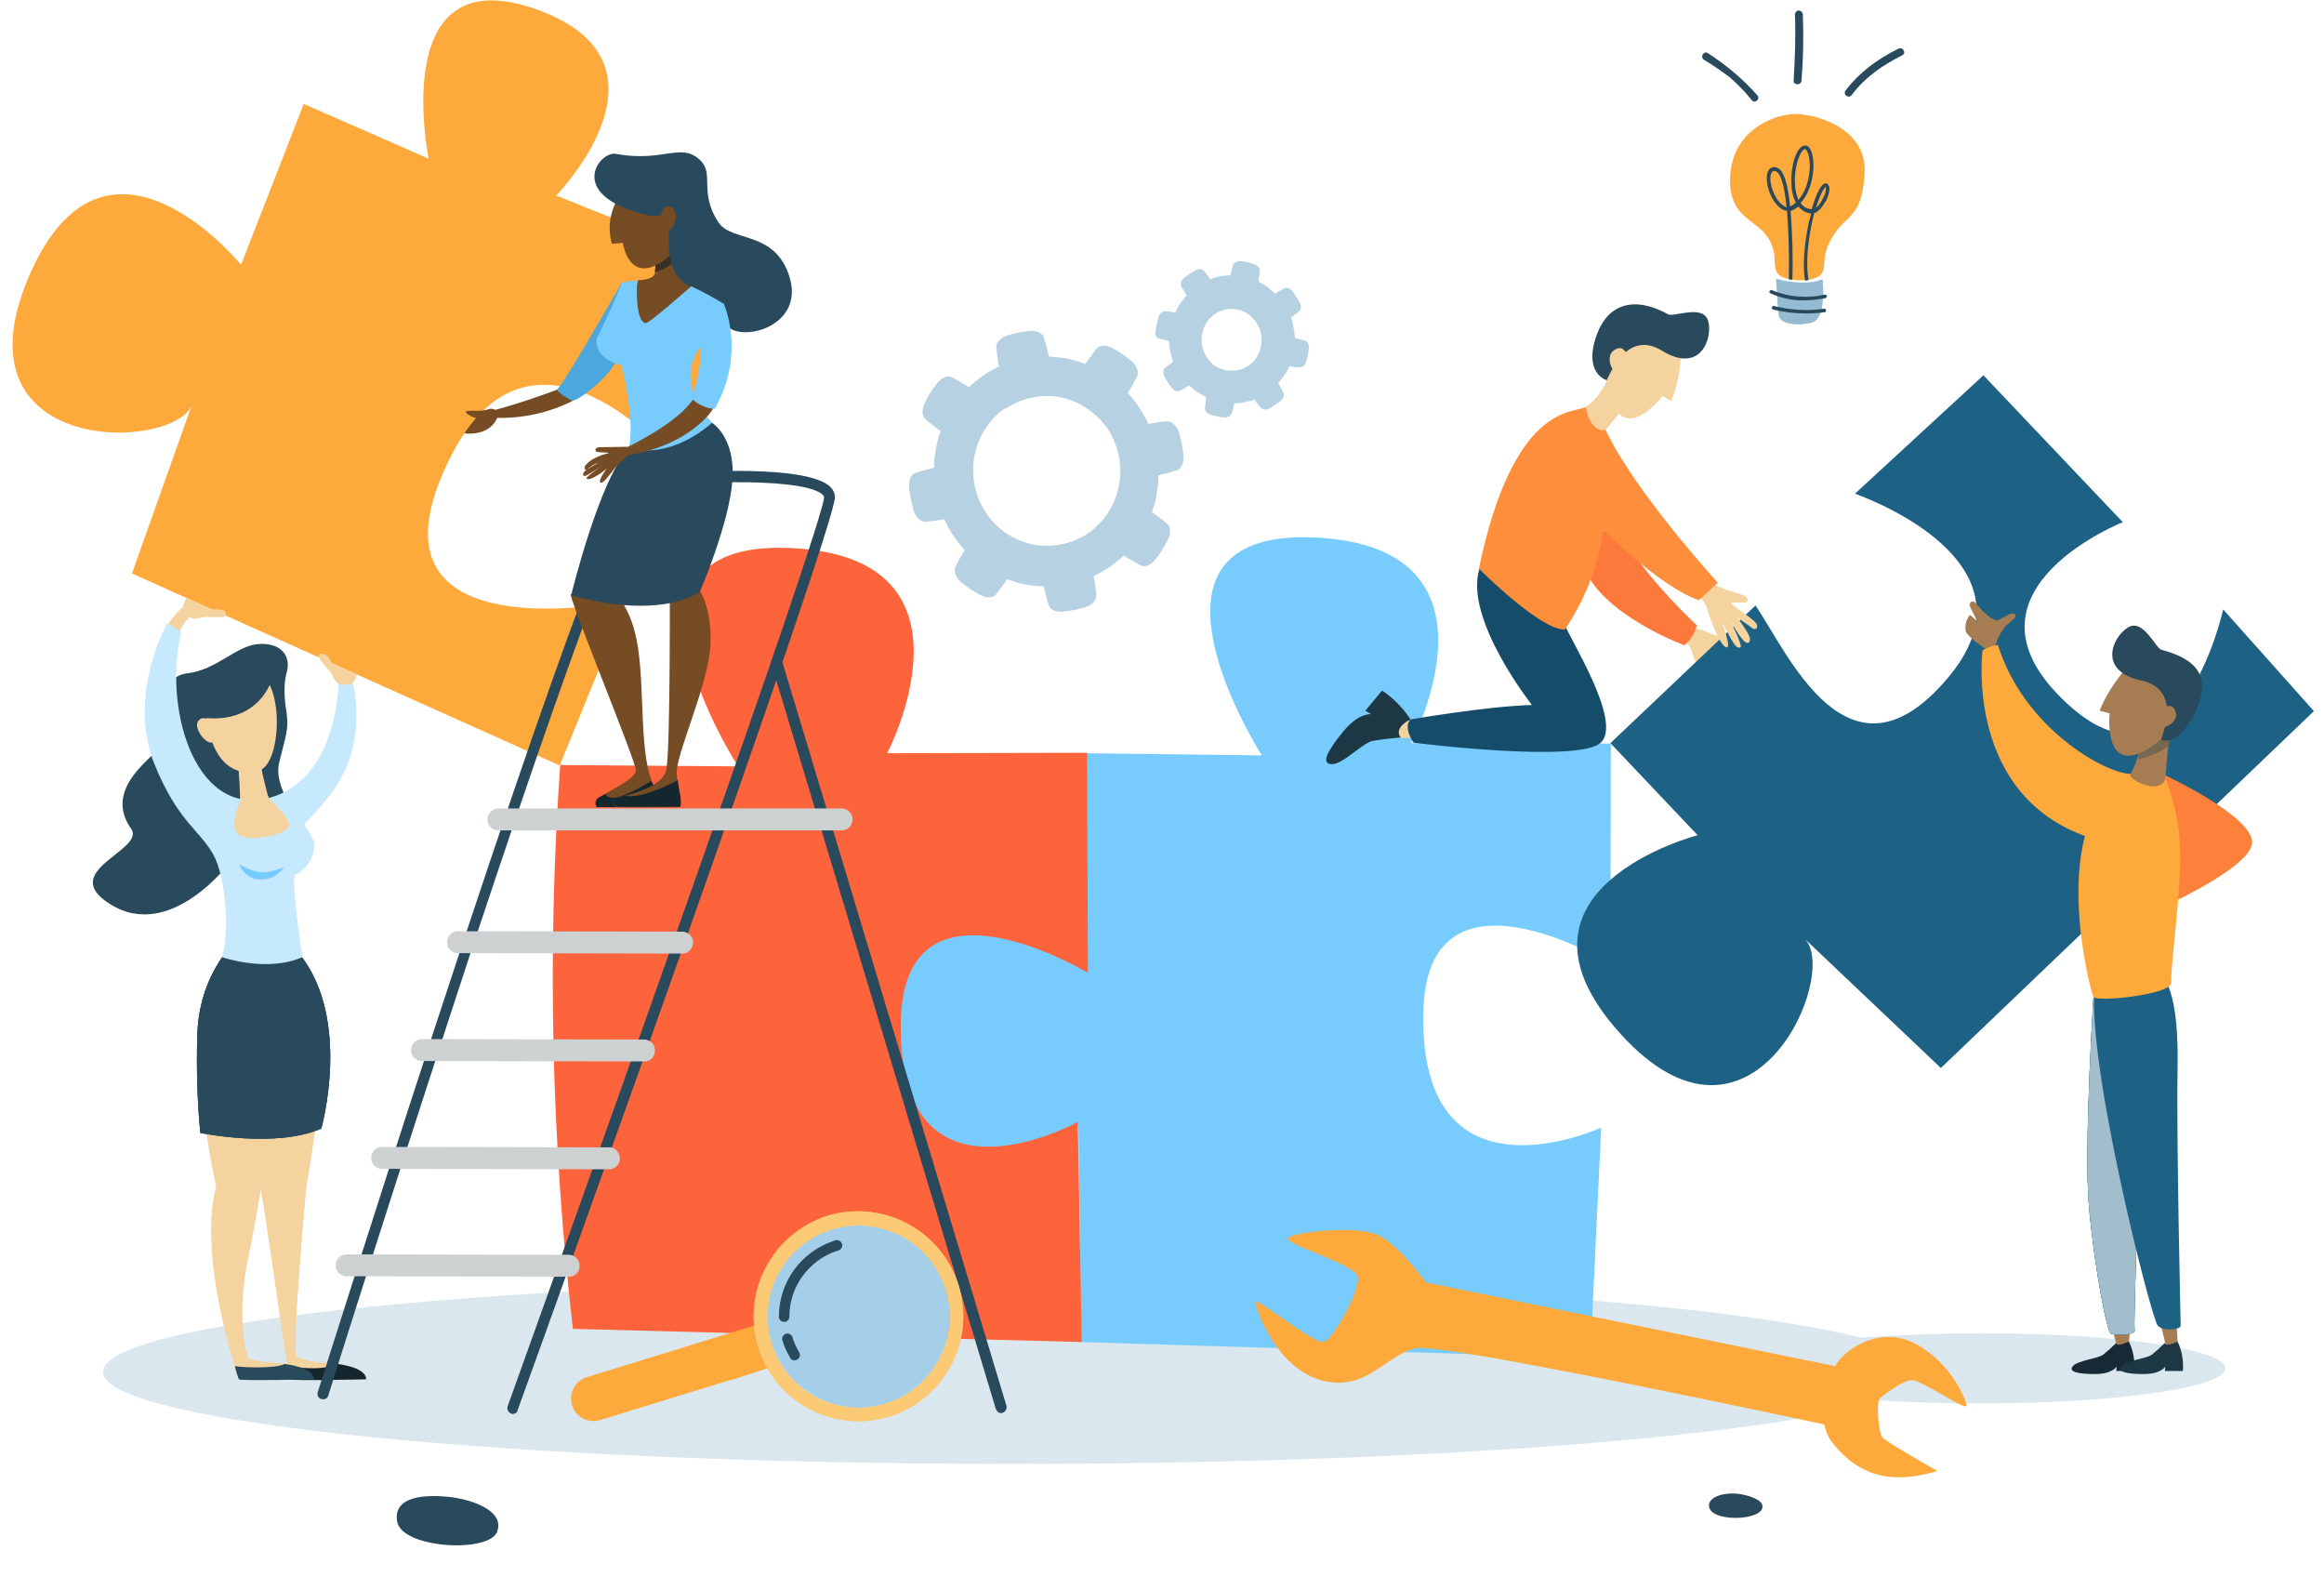 <?xml version="1.0" encoding="utf-8"?>
<!-- Generator: Adobe Illustrator 26.2.1, SVG Export Plug-In . SVG Version: 6.00 Build 0)  -->
<svg version="1.1" id="Layer_1" xmlns="http://www.w3.org/2000/svg" xmlns:xlink="http://www.w3.org/1999/xlink" x="0px" y="0px"
	 viewBox="0 0 530.2 362.6" style="enable-background:new 0 0 530.2 362.6;" xml:space="preserve">
<style type="text/css">
	.st0{fill:#DAE7EF;}
	.st1{fill:#29495C;}
	.st2{fill:#FDA93B;}
	.st3{fill:#94BBD2;}
	.st4{fill:#B6D1E1;}
	.st5{fill:#754C24;}
	.st6{fill:#77CCFD;}
	.st7{fill:#FD643B;}
	.st8{fill:#F4D39E;}
	.st9{fill:#76C2D1;}
	.st10{fill:#333745;}
	.st11{fill:#C7E9FD;}
	.st12{fill:#14262E;}
	.st13{fill:#CED1D2;}
	.st14{fill:#FC793B;}
	.st15{fill:#1D6185;}
	.st16{fill:#FD813B;}
	.st17{fill:#A67C52;}
	.st18{fill:#A2BECD;}
	.st19{fill:#776750;}
	.st20{fill:#162934;}
	.st21{fill:#1D3745;}
	.st22{fill:#144C69;}
	.st23{fill:#FD8E3B;}
	.st24{fill:#4BA7DE;}
	.st25{fill:#383025;}
	.st26{fill:#A5CFE9;}
	.st27{fill:#FCCA74;}
</style>
<path class="st0" d="M452,304.1c-10,0-19.4,0.4-27.5,1c-30.5-7.8-105.5-13.2-193.2-13.2c-114.8,0-207.8,9.4-207.8,21s93,21,207.8,21
	c92.4,0,170.7-6.1,197.7-14.5c7,0.5,14.8,0.7,23,0.7c30.8,0,55.7-3.6,55.7-8S482.8,304.1,452,304.1z"/>
<path class="st1" d="M396.4,340.7c-3-0.3-6.3,0.6-6.5,2.5c-0.4,4.1,12.3,3.8,12.2,0.4C402.1,342,398.8,341,396.4,340.7z"/>
<path class="st1" d="M102.2,341.4c5.2,0.5,13.1,3.1,11.2,8s-21.8,3.8-22.8-2.4S98.1,341,102.2,341.4z"/>
<path class="st2" d="M405.6,62.4c1.3,1.8,7.7,2.1,9.6,0.4s-0.2-3.9,3-9s6.6-4,7.2-14.3S414.2,26,409.6,26s-14.9,3.6-14.9,15.2
	c0,8.4,5.8,8.8,8.5,12.8S404.1,60.4,405.6,62.4z"/>
<path class="st3" d="M405.2,63.5c0,0.2,6.5,1.9,10.6,0.2c0,0,1.1,9-2.5,9.9s-7.2,0.2-7.5-1.6S405.2,63.5,405.2,63.5z"/>
<path class="st1" d="M416.2,41.9c-1,0.4-2.1,3.2-2.9,5.8c-1,0-2-0.6-2.5-1.4c3-3.3,3.4-9,2.5-11.6c-0.5-1.4-1.2-1.6-1.6-1.5
	c-1.9,0.2-3.2,4.8-3,8.6c0,1.5,0.3,3,1,4.4c-0.3,0.3-0.7,0.6-1.1,0.8c-0.1,0-0.2,0.1-0.2,0.1c-0.4-4-1.1-7.4-2.4-8.5
	c-0.4-0.3-0.8-0.5-1.3-0.5c-0.8,0.1-1.4,0.7-1.5,1.5c-0.6,2.2,0.9,6.3,2.9,7.8c0.4,0.4,1,0.6,1.6,0.7c0.4,5.2,0.5,10.4,0.4,15.6
	l0.4,0.1h0.4c0.2-5.2,0-10.5-0.4-15.7c0.2-0.1,0.4-0.1,0.6-0.2c0.4-0.2,0.8-0.5,1.2-0.8c0.7,0.9,1.8,1.5,2.9,1.6
	c-0.2,0.7-0.3,1.3-0.5,1.8c-0.5,2.5-1.7,8.6-0.9,13.5c0.3,0,0.6-0.1,0.8-0.1c-0.6-3.3-0.3-8.1,0.8-13.2c0.2-0.7,0.3-1.4,0.5-2.1
	c1.4-0.4,2.4-2.4,2.8-3c0.5-1.2,1-2.8,0.4-3.4C416.9,41.8,416.5,41.7,416.2,41.9z M406.6,46.7c-1.8-1.3-3.1-5-2.6-6.9
	c0.2-0.8,0.7-0.8,0.8-0.8h0.1c0.2,0,0.4,0.1,0.6,0.3c1.1,1,1.7,4.2,2.1,8C407.2,47.1,406.8,46.9,406.6,46.7L406.6,46.7z M410.3,45.6
	c-0.5-1.2-0.8-2.5-0.8-3.8c-0.2-3.8,1.2-7.6,2.3-7.8l0,0c0.2,0,0.4,0.3,0.7,1C413.3,37.3,413,42.5,410.3,45.6L410.3,45.6z
	 M415.8,45.4c-0.4,0.8-0.9,1.5-1.5,2c0.9-2.9,1.8-4.6,2.2-4.7h0.1C416.6,43.7,416.3,44.6,415.8,45.4z"/>
<path class="st1" d="M411.7,68.5c-2.7,0.1-5.3-0.5-7.8-1.6c-0.2-0.1-0.3-0.3-0.2-0.5l0,0c0.1-0.2,0.4-0.3,0.6-0.2l0,0
	c3.8,1.6,8,1.9,12,1c0.2,0,0.4,0.1,0.5,0.3l0,0c0,0.2-0.1,0.4-0.3,0.5C414.9,68.3,413.3,68.5,411.7,68.5z"/>
<path class="st1" d="M412.1,71.5c-2.6,0-5.1-0.3-7.6-0.9c-0.2-0.1-0.3-0.3-0.3-0.5c0.1-0.2,0.3-0.3,0.5-0.3l0,0
	c3.8,0.9,7.7,1.2,11.5,0.6c0.2,0,0.4,0.2,0.4,0.4c0,0.2-0.1,0.4-0.3,0.4C415,71.4,413.6,71.5,412.1,71.5z"/>
<path class="st4" d="M210.5,93.8c-0.1,0.7,0.2,1.4,0.7,1.9c1.1,0.9,2.2,1.8,3.4,2.6c-0.5,1.4-0.9,2.8-1.1,4.2
	c-0.1,0.7-0.2,1.3-0.3,2v0.1c-0.1,0.7-0.1,1.4-0.1,2.1c-1.4,0.3-2.7,0.7-4.1,1.1s-1.7,2.2-1.6,3.5c0.2,1.7,0.6,3.4,1,5.1
	c0.4,1.2,1.4,2.7,2.8,2.6s2.8-0.3,4.2-0.6c1.2,2.6,2.8,5,4.7,7.1c-0.8,1.2-1.5,2.5-2.1,3.7c-0.6,1.2,0.3,2.8,1.3,3.6
	c1.3,1.1,2.8,2.1,4.3,2.9c1.1,0.6,2.9,0.9,3.7-0.2s1.7-2.3,2.5-3.4c1.3,0.5,2.7,0.9,4.1,1.2c0.6,0.1,1.3,0.2,2,0.3h0.1
	c0.7,0.1,1.4,0.1,2.1,0.1c0.3,1.4,0.7,2.8,1.1,4.2s2.2,1.8,3.4,1.6c1.7-0.2,3.4-0.5,5-1c1.2-0.4,2.6-1.4,2.5-2.8s-0.3-2.9-0.6-4.3
	c1.3-0.6,2.5-1.3,3.7-2.1c1.1-0.8,2.2-1.7,3.2-2.6c1.2,0.8,2.4,1.5,3.7,2.2s2.7-0.3,3.5-1.3c1.1-1.4,2-2.8,2.8-4.4
	c0.6-1.1,0.9-2.9-0.2-3.8s-2.2-1.8-3.4-2.6c0.5-1.4,0.9-2.8,1.1-4.2c0.1-0.7,0.2-1.3,0.3-2v-0.1c0.1-0.7,0.1-1.4,0.1-2.1
	c1.4-0.3,2.7-0.7,4.1-1.1s1.7-2.2,1.6-3.5c-0.2-1.7-0.5-3.4-1-5.1c-0.4-1.2-1.4-2.7-2.8-2.6s-2.8,0.3-4.2,0.6
	c-1.2-2.6-2.8-5-4.7-7.1c0.8-1.2,1.5-2.5,2.1-3.7s-0.3-2.8-1.3-3.6c-1.4-1.1-2.8-2.1-4.3-2.9c-1.1-0.6-2.9-0.9-3.7,0.2
	s-1.7,2.3-2.5,3.4c-1.3-0.5-2.7-0.9-4.1-1.2c-0.6-0.1-1.3-0.2-2-0.3h-0.1c-0.7-0.1-1.4-0.1-2.1-0.2c-0.3-1.4-0.7-2.8-1.1-4.2
	s-2.2-1.8-3.4-1.6c-1.7,0.2-3.4,0.5-5,1c-1.2,0.4-2.6,1.4-2.5,2.8s0.4,2.9,0.6,4.3c-1.3,0.6-2.5,1.3-3.7,2.1
	c-1.1,0.8-2.2,1.7-3.2,2.6c-1.2-0.8-2.4-1.5-3.7-2.2s-2.7,0.3-3.5,1.3c-1.1,1.4-2,2.8-2.8,4.4C210.7,92.5,210.5,93.1,210.5,93.8
	L210.5,93.8z M229.4,93.2c3.7-2.4,8.1-3.4,12.5-2.6c4.4,0.9,8.2,3.5,10.8,7.2c2.5,3.8,3.4,8.4,2.6,12.8c-0.8,4.4-3.3,8.4-7,11
	c-3.7,2.5-8.2,3.4-12.6,2.6c-4.4-0.9-8.3-3.5-10.8-7.3s-3.4-8.4-2.6-12.8s3.3-8.4,7-11L229.4,93.2L229.4,93.2z"/>
<path class="st4" d="M263.6,76.4c0.1,0.4,0.4,0.7,0.8,0.8c0.7,0.2,1.5,0.4,2.3,0.6c0,0.8,0.1,1.6,0.3,2.4c0.1,0.4,0.2,0.7,0.3,1.1
	v0.1c0.1,0.4,0.2,0.8,0.4,1.1c-0.6,0.4-1.3,0.9-1.9,1.4s-0.4,1.5-0.1,2.1c0.5,0.8,1,1.7,1.6,2.4c0.4,0.6,1.2,1.1,2,0.7
	s1.4-0.8,2-1.2c0.6,0.6,1.2,1.1,1.9,1.5c0.6,0.4,1.3,0.8,2,1.2c-0.1,0.8-0.2,1.6-0.3,2.4c-0.1,0.8,0.7,1.4,1.4,1.6
	c0.9,0.3,1.8,0.5,2.8,0.6c0.7,0.1,1.6-0.1,1.9-0.9s0.4-1.5,0.6-2.3c0.8,0,1.6-0.1,2.4-0.3c0.4-0.1,0.7-0.2,1.1-0.2l0,0
	c0.4-0.1,0.7-0.2,1.1-0.4c0.4,0.7,0.9,1.3,1.4,1.9c0.6,0.5,1.4,0.6,2.1,0.1c0.8-0.5,1.6-1,2.4-1.6c0.5-0.4,1.1-1.3,0.7-2
	s-0.8-1.4-1.2-2.1c0.5-0.6,1-1.2,1.5-1.9c0.4-0.6,0.8-1.3,1.1-2c0.8,0.2,1.5,0.3,2.3,0.3s1.4-0.7,1.5-1.4c0.3-0.9,0.5-1.9,0.6-2.8
	c0.1-0.7-0.1-1.7-0.9-1.9s-1.5-0.4-2.3-0.6c0-0.8-0.1-1.6-0.3-2.4c-0.1-0.4-0.1-0.7-0.2-1.1v-0.1c-0.1-0.4-0.2-0.8-0.4-1.1
	c0.6-0.4,1.3-0.9,1.9-1.4s0.4-1.5,0.1-2.1c-0.5-0.8-1-1.7-1.6-2.4c-0.4-0.6-1.3-1.1-2-0.7s-1.4,0.8-2,1.2c-0.6-0.6-1.2-1.1-1.8-1.6
	c-0.6-0.4-1.3-0.8-2-1.2c0.1-0.8,0.2-1.6,0.3-2.4c0.1-0.8-0.7-1.4-1.4-1.6c-0.9-0.3-1.8-0.5-2.8-0.6c-0.7-0.1-1.6,0.1-1.9,0.9
	s-0.4,1.5-0.6,2.3c-0.8,0-1.6,0.1-2.4,0.2c-0.4,0.1-0.7,0.2-1.1,0.3l0,0c-0.4,0.1-0.7,0.2-1.1,0.4c-0.4-0.7-0.9-1.3-1.4-1.9
	c-0.5-0.6-1.5-0.5-2.1-0.1c-0.8,0.5-1.6,1-2.4,1.6c-0.5,0.4-1.1,1.3-0.7,2s0.8,1.4,1.2,2.1c-0.5,0.6-1,1.2-1.5,1.9
	c-0.4,0.6-0.8,1.3-1.1,2c-0.8-0.2-1.5-0.3-2.3-0.3s-1.4,0.7-1.5,1.4c-0.3,0.9-0.5,1.9-0.6,2.8C263.5,75.6,263.6,76,263.6,76.4
	C263.7,76.4,263.6,76.4,263.6,76.4z M275.3,73.5c2.1-3.1,6.3-4,9.4-1.9l0.1,0.1c1.5,1.1,2.6,2.7,2.9,4.5s0,3.7-1,5.3
	c-2,3.1-6.2,4-9.4,2c-0.1,0-0.1-0.1-0.2-0.1C274,81.1,273.2,76.8,275.3,73.5L275.3,73.5L275.3,73.5z"/>
<path class="st5" d="M113.5,95.1c0,0-1.1,4-6.8,3.8c-4-0.1,0.2-3,0.2-3l2.4-1.4L113.5,95.1z"/>
<path class="st2" d="M152.9,104.2l16.8-42.4l-42.8-17.2c0,0,29.2-29.9-3.8-42.2c-35-13.1-25.3,33.8-25.3,33.8L69.3,23.7L55,60.4
	c0,0-31.1-38.1-48.5,2.9s33.2,39.7,37.3,29l-13.7,38.5l97.6,43.8L143,137c0,0-63.4,13.4-40.3-32.6
	C121.4,67.1,152.9,104.2,152.9,104.2z"/>
<path class="st6" d="M367.4,219.8l0.1-50.2l-45.6-0.1c0,0,23.8-44.7-21.8-46.9s-12.2,49.7-12.2,49.7l-40.6-0.5l-0.1,44.4
	c0,0-48-27.5-49.8,22.7s48.6,29.9,48.6,17l0.7,50.2l116.1,3.6l2.5-52.5c0,0-41.2,19-40.6-25.8C325.1,194,367.4,219.8,367.4,219.8z"
	/>
<path class="st7" d="M130.7,303.1l116.1,3l-0.9-50.2c0,0-40.8,22.5-40.4-22.3c0.3-37.3,42.7-11.7,42.7-11.7l-0.2-50.2l-45.6,0.1
	c0,0,23.5-44.8-22.1-46.8s-11.9,49.8-11.9,49.8l-40.6-0.3C124.8,217.4,125.8,260.4,130.7,303.1z"/>
<path class="st1" d="M65.4,162.7c0-0.3-1.1-5.4,0-9.3s-1.4-6.9-6.5-6.5s-9.4,5.9-16.3,6.7s-6.1,12-4.6,14.4s-15.7,10.2-8.1,21
	c3.5,4.9-17,9.6-4.8,17.2c13.9,8.8,27.6-9.8,27.6-9.8l3.3-12.9l12.2,2.6c0,0-5.9-6.4-4.5-12.2C65.1,168.1,65.9,166.5,65.4,162.7z"/>
<path class="st8" d="M43.5,140.5c-1.4,1.3-2.4,2.9-2.9,4.8l-2.4-2.6c0.9-1.6,2.1-3,3.5-4.2l1.5,1L43.5,140.5z"/>
<path class="st8" d="M73.9,310.8c-2.2,0-4.3-0.5-6.3-1.3h0.1c-1.3-2.4,2.1-37.3,2.1-38.3s3.5-18.1,3.5-31.6c0-8-1.9-16-5.6-23.1
	h-2.9l-8.6,31.4c0,0,0.3,4.7,2.7,19.2c2.4,14.5,6.2,41.9,6.4,42.5c0.2,1.7,0.6,3.4,1.2,5c0.4,0.4,17.1,0,17.1,0
	S84.3,311.4,73.9,310.8z"/>
<path class="st8" d="M73.9,310.8c-2.2,0-4.3-0.5-6.3-1.3h0.1c-1.3-2.4,2.1-37.3,2.1-38.3s3.5-18.1,3.5-31.6c0-8-1.9-16-5.6-23.1
	h-2.9l-8.6,31.4c0,0,0.3,4.7,2.7,19.2c2.4,14.5,6.2,41.9,6.4,42.5c0.2,1.7,0.6,3.4,1.2,5c0.4,0.4,17.1,0,17.1,0
	S84.3,311.4,73.9,310.8z"/>
<path class="st8" d="M54.3,173.8c0,0.3,0.8,9.3,0.3,10.3l6.9-1.1c0,0-2.2-8.4-2.3-9.9S54.3,173.8,54.3,173.8z"/>
<path class="st8" d="M62,310.8c-1.8-0.1-3.6-0.4-5.3-0.9l0,0c0,0-3.3-7.9,0.1-23.9s8.6-52.9,8.6-52.9s1.1-6,1.1-6.6s-6.3-8-6.3-8
	l-7.3-2.9c-2.3,3.8-8,10-7.1,27.9s3.3,24.9,3.5,27.3c0,0-4.4,12.1,4.2,40.6l0,0c0.2,1.1,0.5,2.2,1,3.2c0.4,0.4,17.1,0,17.1,0
	S72.4,311.4,62,310.8z"/>
<path class="st8" d="M54.3,173.8c0,0.1,0.1,1,0.2,2.3c2.2,1.6,3.8,1.5,5.3,0c-0.2-1-0.4-1.9-0.6-2.9c0-0.1,0-0.1-0.1-0.2
	c-0.6-0.1-1.2-0.2-1.6-0.2C56.4,173,55.4,173.3,54.3,173.8z"/>
<path class="st9" d="M52.7,215c-0.7,2.3-7.4,8.2-7.7,21.5c-0.2,7.3,0,14.6,0.7,21.9c0,0,17.2,3.6,27.6-1c0,0,7-24.8-4.9-39.7
	L52.7,215z"/>
<path class="st10" d="M52.7,215c-0.7,2.3-7.4,8.2-7.7,21.5c-0.2,7.3,0,14.6,0.7,21.9c0,0,17.2,3.6,27.6-1c0,0,7-24.8-4.9-39.7
	L52.7,215z"/>
<path class="st1" d="M52.7,215c-0.7,2.3-7.4,8.2-7.7,21.5c-0.2,7.3,0,14.6,0.7,21.9c0,0,17.2,3.6,27.6-1c0,0,7-24.8-4.9-39.7
	L52.7,215z"/>
<path class="st11" d="M38.2,142.1c-3.5,6.4-7.9,19.9-3,32.1c5.3,13.1,10.3,15.1,13.4,20.6s3.8,18.3,2,23.5c0,0,10.3,3.6,18.4,0
	c0,0-2.8-18.2-1.6-18.8c3.6-1.7,4.7-5.8,4.2-7.6c-0.6-1.4-1.4-2.7-2.2-3.9c4.6-5,14.9-13.8,11.1-32.4c-1.1-0.5-2.1-1-3.2-1.4
	c0,0,0.4,24-16.4,27.9s-23.7-21.2-19.5-38L38.2,142.1z"/>
<path class="st12" d="M77,311.1c-2,0.9-5.2,1.3-9.6,0.7l-1.5,0.8l-0.2,0.1c0.1,0.7,0.3,1.3,0.7,1.9c0.4,0.4,17.1,0,17.1,0
	S84.1,312.1,77,311.1z"/>
<path class="st1" d="M64.9,311.1c-1.6,1-8.5,0.9-11.3,0.5c0.2,1,0.5,2,0.9,3c0.4,0.4,17.1,0,17.1,0S72.2,312.1,64.9,311.1z"/>
<path class="st8" d="M61.3,182.1c0,0,5.6,4.9,4.5,6.6s-8.2,3.4-11.1,1.8s0.2-8,0.2-8l3.4-1.3l2.9,0.4L61.3,182.1z"/>
<path class="st6" d="M64.8,197.8c0,0-0.7,0.3-1.7,0.6c-0.5,0.1-1.1,0.3-1.7,0.4c-0.3,0.1-0.6,0.1-0.9,0.1c-0.3,0-0.6,0-0.9,0
	c-0.2,0-0.3,0-0.5,0l-0.4-0.1c-0.3,0-0.6-0.1-0.9-0.2c-0.3-0.1-0.6-0.2-0.8-0.3c-0.3-0.1-0.5-0.2-0.8-0.3c-0.2-0.1-0.5-0.2-0.6-0.3
	s-0.4-0.2-0.5-0.3s-0.5-0.2-0.5-0.2c0.1,0.2,0.1,0.3,0.2,0.5c0.1,0.1,0.2,0.3,0.3,0.5s0.3,0.4,0.5,0.6c0.2,0.2,0.4,0.5,0.7,0.7
	s0.6,0.4,0.9,0.6c0.4,0.2,0.7,0.3,1.1,0.4c0.2,0,0.4,0.1,0.6,0.1s0.4,0,0.6,0c0.4,0,0.8,0,1.2-0.1s0.8-0.2,1.1-0.3
	c0.6-0.2,1.2-0.6,1.7-1C64,198.8,64.5,198.3,64.8,197.8z"/>
<path class="st8" d="M74.4,149.4c0.8,0.5,1.2,1.9,1.4,1.8l5.6,2.6c-0.1,0.7-0.4,1.3-0.8,1.8c-0.8,0.9-3.2,0.7-3.8,0
	c-1-1.1-0.7-1.5-1.3-2.2c-1.1-1.2-2.9-3.2-2.8-3.9S73.8,149.1,74.4,149.4z"/>
<path class="st8" d="M50.7,139.1c-1-0.3-2.5,0.1-2.5-0.2l-5.6-2.5c-0.4,0.5-0.7,1.2-0.8,1.8c-0.2,1.2,1.6,2.9,2.5,2.9
	c1.5,0,1.6-0.4,2.5-0.4c1.6,0,4.2,0.3,4.6-0.2S51.4,139.2,50.7,139.1z"/>
<path class="st8" d="M46.9,163c-0.1-0.8-1.6-12.7,10.6-10.4c7.6,1.4,6.9,21.5,1.7,23.1C55.9,176.7,48.8,176.9,46.9,163z"/>
<path class="st8" d="M47.9,164.5c0,0-1.5-1.6-2.7,0s2.1,5.8,3.5,4.7S47.9,164.5,47.9,164.5z"/>
<path class="st1" d="M62.8,152.5c0,0-1.8,12.3-15.6,11.3c-10.1-0.8-4.8-6.8-4.8-6.8l7.2-4.8c0.4-0.2,7.7-1.4,7.7-1.4L62.8,152.5z"/>
<path class="st1" d="M117,322.5c-0.1,0-0.3,0-0.4-0.1c-0.6-0.2-1-0.9-0.8-1.6l0,0c20-55.7,72.1-201.5,72.2-207.4
	c0-0.2-0.2-0.5-0.6-0.8c-5.5-4-34.3-2.7-41.2-0.8c-1.6,1.2-8.5,14.2-38.7,105.1C90.9,267.4,75,317.8,74.9,318.3
	c-0.2,0.7-0.9,1-1.6,0.8c-0.7-0.2-1-0.9-0.8-1.6l0,0c0.2-0.5,16.3-51.9,33.2-102.8c34.4-103.7,38.2-104.8,39.8-105.3
	c6.5-1.9,36.6-3.8,43.4,1.2c0.9,0.6,1.5,1.6,1.6,2.7c0.2,6.6-64.9,187.7-72.4,208.3C118,322.2,117.5,322.5,117,322.5z"/>
<path class="st1" d="M228.4,322.3c-0.6,0-1-0.4-1.2-0.9L176,151.5c-0.2-0.7,0.2-1.4,0.8-1.6c0.7-0.2,1.4,0.2,1.6,0.8l51.2,169.9
	c0.2,0.7-0.2,1.4-0.8,1.6C228.6,322.3,228.5,322.3,228.4,322.3z"/>
<path class="st13" d="M191.8,189.4h-78.3c-1.4-0.1-2.4-1.3-2.3-2.7c0.1-1.2,1.1-2.2,2.3-2.3h78.3c1.4-0.1,2.6,0.9,2.7,2.3
	c0.1,1.4-0.9,2.6-2.3,2.7C192.1,189.4,192,189.4,191.8,189.4L191.8,189.4z"/>
<path class="st13" d="M155.9,217.5L155.9,217.5l-51.2-0.1c-1.4,0.1-2.6-0.9-2.7-2.3s0.9-2.6,2.3-2.7c0.1,0,0.3,0,0.4,0l0,0l51.2,0.1
	c1.4,0.2,2.4,1.4,2.2,2.8C157.9,216.5,157,217.4,155.9,217.5L155.9,217.5z"/>
<path class="st13" d="M147.2,242.1L147.2,242.1L96,242c-1.4-0.2-2.4-1.4-2.2-2.8c0.1-1.1,1-2,2.2-2.2l0,0l51.2,0.1
	c1.4,0.2,2.4,1.4,2.2,2.8C149.3,241.1,148.4,242,147.2,242.1L147.2,242.1z"/>
<path class="st13" d="M138.6,266.7L138.6,266.7l-51.2-0.1c-1.4,0.1-2.6-0.9-2.7-2.3c-0.1-1.4,0.9-2.6,2.3-2.7c0.1,0,0.3,0,0.4,0l0,0
	l51.2,0.1c1.4-0.2,2.6,0.8,2.8,2.2c0.2,1.4-0.8,2.6-2.2,2.8C139.1,266.7,138.8,266.7,138.6,266.7L138.6,266.7z"/>
<path class="st13" d="M130,291.2L130,291.2l-51.2-0.1c-1.4-0.2-2.4-1.4-2.2-2.8c0.1-1.1,1-2,2.2-2.2l0,0l51.2,0.1
	c1.4,0.2,2.4,1.4,2.2,2.8C132.1,290.2,131.2,291.1,130,291.2z"/>
<path class="st8" d="M388.1,143.6c1.6,0.7,3.3,1.4,5,1.9c1.9,0.5,1.8,1.8,0.9,1.7c-1.1-0.1-2.2-0.2-3.2-0.1
	c-0.3,0.1,4.7,3.1,5.1,4.1s-0.1,1.7-0.7,1.3s-3.2-2.4-3.2-2.4s2.5,3.1,2.7,4.1c0.1,0.5-0.1,1.6-1.1,0.9s-3-4.4-3-4.4
	s2.6,5.1,2.1,5.5c-1.1,0.9-2.6-3.2-3.7-5c0,0,2.1,5.7,0.7,4.9s-3.5-6.6-3.9-8c-0.4-1.1-1.1-2-2-2.8l1-2.4L388.1,143.6z"/>
<path class="st14" d="M371.8,125c6,9.1,15.3,17.6,15.3,17.6c-0.4,1.8-1.4,3.4-2.8,4.6c0,0-19.1-7-23.1-18.2
	c-1.8-5.1,3.1-8.6,3.1-8.6l12.9,5.3L371.8,125z"/>
<path class="st15" d="M411.8,214.2l31,29.4l85.1-81.4L507.2,139c0,0-10.6,48-38,19.1c-22.8-24,15.1-39,15.1-39l-31.8-33.5l-29.3,27
	c11.6,4.3,40.7,18.9,21.2,42c-22.7,27-36.6-5.9-43.9-16.5l-33.1,31.4l19.9,21c0,0-47.5,12.3-17.6,45.3S419.7,222.4,411.8,214.2z"/>
<path class="st16" d="M494.1,176.9c0,0,19.7,9.2,19.7,15.2S491,208,491,208l-3.1-23.6L494.1,176.9z"/>
<path class="st17" d="M455,148.1c0.4-1.9,1.3-3.7,2.5-5.2c1.2-1.2,2.8-2.1,2.2-2.8s-2.3,0.6-3.7,1.3s-4.8-3.2-5.3-3.9
	s-1.8-0.2-1.2,1s1.7,3.4,1.7,3.4s-1.6-1.7-1.8-1.6c-0.9,1.1-1.2,2.5-0.9,3.8c0.6,1.4,4.8,4.1,4.8,4.1L455,148.1z"/>
<path class="st17" d="M492.6,300.7c0,0.5,1.6,5.6,1.5,7h2.8l-0.4-7H492.6z"/>
<path class="st17" d="M481.6,302c0.3,1,1.3,4.9,1.3,4.9c1,0.3,2.1,0,2.8-0.9l0.4-4H481.6z"/>
<path class="st15" d="M477.8,224.3c0,0-2.5,37.1-1.2,51.2s4.1,28.4,5,28.7s5.7,0.5,5.4-0.9s0.9-33.3,0.9-33.3l-7.3-45.7H477.8z"/>
<path class="st15" d="M477.8,224.3c0,0-2.5,37.1-1.2,51.2s4.1,28.4,5,28.7s5.7,0.5,5.4-0.9s0.9-33.3,0.9-33.3l-7.3-45.7H477.8z"/>
<path class="st18" d="M477.8,224.3c0,0-2.5,37.1-1.2,51.2s4.1,28.4,5,28.7s5.7,0.5,5.4-0.9s0.9-33.3,0.9-33.3l-7.3-45.7H477.8z"/>
<path class="st15" d="M493.9,223.4c0.2,0.6,3.2,3.8,2.9,20.2s0.7,58,0.7,58.8s-3.7,1.4-5.2,0s-17.2-63.3-14.2-78.9
	s10.4-4.3,10.4-4.3L493.9,223.4z"/>
<path class="st2" d="M493.4,176.5c0.4,0.3,4.5,9.3,4,21.1s-2.3,23.5-2,26.4s-17.1,4.6-17.8,3.4s-11.1-40.7,8.2-50.9H493.4z"/>
<path class="st17" d="M495.4,166.9c-0.6,0.5-1,5.3-1.3,10c-0.3,5.2-9.3,0.7-8-0.4c0,0,2.4-4.3,1.9-7.1S495.4,166.9,495.4,166.9z"/>
<path class="st19" d="M488.4,168.3l-0.4,0.8c0,0.1,0,0.2,0,0.3c0.2,1.3,0,2.6-0.4,3.8c2.6-0.5,5-1.5,7.1-3c0.2-1.8,0.5-3,0.8-3.3
	C495.4,166.9,489.8,166.7,488.4,168.3z"/>
<path class="st17" d="M487.5,149.5c-0.6,1.1-5.6,5.5-8.5,12.6l2.3,0.6c0,0-2,18.1,13.1,4.8s-2.7-16.7-2.7-16.7L487.5,149.5z"/>
<path class="st1" d="M493.1,148.2c-1.3-0.3-4.1-7.2-7.6-5.1s-7.1,9.9,3,12.1s4,14,4.6,13.5c0,0,3.6,2,7.6-6.1
	S501.4,150.4,493.1,148.2z"/>
<path class="st17" d="M492.4,161.6c1.8-0.5,3.4-1.4,4,1s-3.5,4.2-4.2,2.8S492.4,161.6,492.4,161.6z"/>
<path class="st2" d="M485.8,176.5c-5.7-0.3-24-10.3-30-29.4c-1.3,0.2-2.5,0.6-3.5,1.2c0,0-4.4,34,25.5,43.1l7.1-4.9L485.8,176.5z"/>
<path class="st20" d="M485.7,306c1,2.1,1.4,4.4,1.2,6.7h-4.1l0.1-1c0,0-1,1.7-4.9,1.7s-6.2-0.5-5.1-1.8s5.6-1.7,6.9-2.6
	c1-0.8,2-1.7,3-2.7C482.8,306.8,483.4,307,485.7,306z"/>
<path class="st21" d="M496.8,306c1,2.1,1.4,4.4,1.2,6.7h-4.1l0.1-1c0,0-1,1.7-4.9,1.7s-6.2-0.5-5.1-1.8s5.6-1.7,6.9-2.6
	c1-0.8,2-1.7,3-2.7C493.9,306.8,494.6,307,496.8,306z"/>
<path class="st8" d="M391.4,133.5c1.9,0.8,3.9,1.5,5.9,2.1c2.1,0.5,1.5,2,0.5,1.9s-1.9-0.1-2.9,0c-0.4,0.1,4.9,3.5,5.7,4.6
	s-0.2,1.7-0.8,1.2s-3.5-2.5-3.5-2.5s2.6,3.4,2.9,4.6c0.1,0.5,0,1.8-1.1,1s-3.4-4.9-3.4-4.9s2.9,5.7,2.4,6.1c-1.2,1-2.9-3.6-4.2-5.5
	c0,0,2.4,6.3,0.8,5.5s-3.9-7.4-4.3-9c-0.5-1.2-1.2-2.3-2.2-3.1l1.1-2.6L391.4,133.5z"/>
<polygon class="st8" points="323.6,164.6 321.8,164.1 318,164 315.9,167.5 319.6,168.3 326.3,168.5 325.1,165.4 "/>
<path class="st21" d="M321.8,164.1c-1.7-2.6-3.9-4.9-6.5-6.6l-3.8,4.6l1.3,0.8c0,0-2.8-0.4-6.4,4s-5.1,7.3-2.6,7.4s7-4.8,9.3-5.3
	c2.2-0.4,4.3-0.6,6.5-0.8C318.9,167.6,318.5,165.7,321.8,164.1z"/>
<path class="st22" d="M356.8,142.1c1.2,3.4,13.3,22.3,8.5,27.2s-42.8,0.1-42.8,0.1s-2.5-3.5-0.7-5.3c0,0,17.1-3,27.7-3.3
	c0,0-15.5-19.6-12-31C340.2,120.6,356.8,142.1,356.8,142.1z"/>
<path class="st23" d="M366.6,87c0,0-2,4.5-5,5.9s-16.4-0.5-24.2,36.8c0,0,13.9,14,19.6,13.9c4.6-6.8,7.6-14.5,8.8-22.7
	c0,0,13.1,13.1,21.8,16l4.3-4c0,0-19.2-21-25.6-34.9c1.4-1.9,2.9-3.7,4.6-5.3c2-1.8-3.6-5.6-3.6-5.6L366.6,87z"/>
<path class="st8" d="M361.8,92.8c3-1.5,4.8-5.8,4.8-5.8l0.6,0.2c0,0,5.6,3.8,3.6,5.5c-1.7,1.6-3.2,3.4-4.5,5.3
	C364.5,98.6,362.4,96.7,361.8,92.8z"/>
<path class="st8" d="M368.9,94.9c-1.7-1.7-2.8-3.8-3.1-6.2c0.3-0.5,0.6-1.1,0.9-1.7l0.6,0.2c0.6,0.4,1.1,0.8,1.6,1.3l0.2,1.1
	l1.3,3.6C369.9,93.7,369.4,94.3,368.9,94.9z"/>
<path class="st8" d="M383.8,76.4c-0.3,1.3,0.3,7.9-2.5,15.1l-2-1.2c0,0-11.1,14.7-13-5.6s13.6-10.3,13.6-10.3L383.8,76.4z"/>
<path class="st1" d="M380.6,71.7c1.2,0.7,8-2.4,9.1,1.5S388,85.4,379.2,80s-12.6,7.5-12.7,6.7c0,0-5.3-1.5-2.3-10.1
	C366.8,69.1,373,67.5,380.6,71.7z"/>
<path class="st8" d="M371.8,81.9c-0.9-1.6-1.5-3.4-3.6-2s-0.4,5.5,1.1,5S371.8,81.9,371.8,81.9z"/>
<path class="st2" d="M323.3,307.5c6.9-1.1,92.9,17.4,92.9,17.4l0,0c0.3,1.7,1.1,3.3,2.2,4.6c5,6.1,11.9,9.6,23.6,6
	c0,0-11.5-6.5-12.5-7.6s-1.5-8.3-0.6-9s5.2-4.2,7.4-4.1s11.7,6.7,12.3,5.9c0.4-0.5-3.3-10-11.8-14.3s-16.6,2-18.1,5.2l-93.4-19.1
	c0,0-5.2-7.4-10.1-10.4s-20.1-1-21.3,0.2c-1.4,1.4,15.4,6,15.9,9s-5.7,14.4-7.9,14.8s-15.4-10.3-15.5-9.2s4.5,15,15,17.9
	S316.4,308.6,323.3,307.5z"/>
<path class="st2" d="M342.7,303L342.7,303c0.3-1.4,1.7-2.3,3.1-2l51.9,10.6c1.4,0.3,2.3,1.7,2,3.1l0,0c-0.3,1.4-1.7,2.3-3.1,2
	l-51.9-10.6C343.3,305.8,342.4,304.4,342.7,303z"/>
<path class="st5" d="M127.3,88.8c-4.3,1.6-9.1,3.3-14.4,4.7v1.8c6.2,0.2,12.3-1.1,17.8-3.9L127.3,88.8z"/>
<path class="st5" d="M139.9,135.2c0,0,4.2,2.6,5.7,12.8s0.2,24.9,3.7,31.5v2l-4.7,1.5l-3.9,1h-4.5c-0.5-0.6-0.4-1.4,0.1-1.9l0.1-0.1
	c1.1-0.8,8.6-4.3,8.7-6.2s-14.8-38-14.9-40.2l5.3-2.2L139.9,135.2z"/>
<path class="st12" d="M140.7,184.1h-4.5c-0.5-0.6-0.4-1.4,0.1-1.9l0.1-0.1c0.3-0.2,0.9-0.6,1.8-1l0,0c1,2.7,8.2-1.6,10.4-3
	c0.2,0.5,0.4,1,0.6,1.4v2l-4.7,1.5L140.7,184.1z"/>
<path class="st5" d="M159,133.7c0,0,3.4,3.9,3.1,13.1s-8.2,25.7-7.7,29.9s1.2,5.8,0.7,7.4c0,0-14,0.1-14.4,0s-1.5-1.3,0-2
	s10.3-2.1,11.3-6.5s0.8-45.7,0.8-45.7L159,133.7z"/>
<path class="st12" d="M140.7,182.1c0.6-0.2,1.2-0.4,1.8-0.6l0,0c3,0.8,9.9-2.2,12.1-3.6c0.4,3.2,1,4.6,0.6,6.1c0,0-14,0.1-14.4,0
	S139.2,182.8,140.7,182.1z"/>
<path class="st5" d="M153.8,57.6c0,0,2.2,3.4,3.1,4.6s2.8,4,2.8,4s-3.6,7.1-4.1,7.2s-8,2.3-8.8,2c-1.5-0.9-2.9-1.9-4.2-3l3-8.5
	c0,0,3.4,0,3.8-1.5c0.2-1.6,0.3-3.2,0.3-4.8L153.8,57.6z"/>
<path class="st24" d="M141.9,64.4c0,0-13,22.8-14.7,24.3c-0.6,0.6,3.2,2.8,3.5,2.7c2-0.4,9.3-6.3,10.5-10.4l0.6-12.5L141.9,64.4
	L141.9,64.4z"/>
<path class="st25" d="M149.4,62c0.2-1.5,0.2-2.9,0.2-4.4h4.2c0,0,0.3,0.5,0.8,1.2C153.3,60.4,151.5,61.6,149.4,62z"/>
<path class="st5" d="M144.1,41.1c0,0-6.9,6.1-4.5,14.5l2.5-0.2c0,0,1.6,12,12.3,1.5c10.8-10.5,1.3-12.8,1.3-12.8c-1-1-2.1-2-3.2-2.8
	C151.9,40.9,144.1,41.1,144.1,41.1z"/>
<path class="st1" d="M140.5,35.1c-3.3-0.6-9.6,7,1,11.9s12,0.2,12,0.2s-4,15.1,4.3,18.2c3.6,1.4,5.3,7.5,8.9,9.6
	c4.4,2.6,16.7-1.3,13.4-11.9s-13.2-7.8-16.2-12.4c-4.5-6.8-0.9-11-4.1-14.1C155.4,32.3,151.5,37.1,140.5,35.1z"/>
<path class="st5" d="M150.7,49.8c0,0,0.3-3.7,2.4-2.6s0.9,5.9-1.6,5.6S150.7,49.8,150.7,49.8z"/>
<path class="st5" d="M113.6,94.2c-0.4-0.9-1.5-1.2-2.3-0.8h-0.1c-1.8,0.7-5.6-0.2-4.8,0.8s4.1,1.9,6,1.6
	C113.1,95.7,113.7,95.1,113.6,94.2C113.6,94.3,113.6,94.2,113.6,94.2z"/>
<path class="st1" d="M162.4,96.4c0,0,5.4,3.2,4.7,13.1s-7.4,25.4-7.4,25.4s-8,6.7-29.4,0.9c0,0,6.5-26.8,13.2-33.5s11.6-5,11.6-5
	L162.4,96.4z"/>
<path class="st6" d="M165.1,69.3c-2.4-1.5-4.8-2.8-7.4-4c0,0-9.6,8.5-10.4,8.4c-2.5-0.3-2.1-9.9-1.8-9.9c0.9,0-3.6,0.6-3.6,0.6
	c-1.7,4.4-3.7,8.7-5.8,12.9c0,0-0.7,4.6,5.7,6c0,0,3.1,11.9,1.7,18.9c0,0,8.5,3.2,19-5.8c0,0-10.6-9.8-0.8-19.6L165.1,69.3z"/>
<path class="st6" d="M144.9,82.4h0.1h0.3h0.5h0.6c0.2,0,0.5,0,0.7,0s0.5,0,0.8,0s0.5,0,0.8,0h0.4h0.4c0.3,0,0.6-0.1,0.8-0.1
	s0.5-0.1,0.8-0.1s0.5-0.1,0.8-0.2c0.2,0,0.5-0.1,0.7-0.2c0.2,0,0.4-0.1,0.6-0.1l0.5-0.1l0.4-0.1c-0.1,0.1-0.2,0.3-0.3,0.4
	s-0.2,0.2-0.3,0.4c-0.2,0.2-0.3,0.3-0.5,0.4c-0.2,0.2-0.4,0.3-0.7,0.5s-0.5,0.3-0.8,0.4c-0.1,0.1-0.3,0.1-0.4,0.2
	c-0.2,0.1-0.3,0.1-0.5,0.1c-0.3,0.1-0.7,0.1-1,0.1h-0.5h-0.5c-0.3,0-0.6-0.1-0.9-0.2c-0.3-0.1-0.6-0.2-0.9-0.3
	c-0.2-0.1-0.5-0.2-0.7-0.3c-0.4-0.2-0.7-0.4-0.9-0.7C145.1,82.5,145,82.4,144.9,82.4z"/>
<path class="st5" d="M160.8,89.2l-1.9,1.3l-0.7,0.4c-3.2,5.4-14.9,11-14.9,11s-5.1,0.1-6.3,0.1c-1.4-0.1-1.4,1-0.7,1.1
	s2.4,0.1,2.6,0.2s-3.5,0.6-5.3,2.8c-0.5,0.6-0.1,1.3,0.3,1c0.8-0.7,1.7-1.3,2.7-1.6c0,0-3,1.6-3.4,2.2c-0.2,0.3-0.4,1.1,0.5,0.8
	c1.3-0.7,2.5-1.5,3.7-2.3c0,0-3.8,2.6-3.6,2.9c0.6,0.8,3.4-1.2,4.6-2.2c0,0-2.4,3.2-1.2,3.2c0.8,0,3.1-3.6,3.9-4.3
	c0.7-0.6,1.5-1.3,2.1-2l0,0c12.3-1.8,18.4-8.6,19.4-10.5C163.2,92.6,160.8,89.2,160.8,89.2z"/>
<path class="st6" d="M163.1,93.2c0,0-2,0.4-5.3-2.2c0,0,3.8-11.2,0.9-13.2c0,0,2.3-6.5,6.4-8.6C165.1,69.3,170.3,80.4,163.1,93.2z"
	/>
<path class="st2" d="M176.5,311.6l-3-9.7l-39.6,12.2c-2.7,0.8-4.2,3.7-3.4,6.4l0,0c0.8,2.7,3.7,4.2,6.4,3.4l0,0l29.9-9.2v0.1
	L176.5,311.6L176.5,311.6L176.5,311.6z"/>
<path class="st26" d="M202,320.2c2.7-0.8,5.1-2.2,7.3-4c4.1-3.5,6.8-8.5,7.3-13.9c1.2-11.4-7.2-21.6-18.6-22.8
	c-8.4-0.8-16.5,3.5-20.5,11c-5.4,10.2-1.5,22.8,8.7,28.1C191.1,321.3,196.8,321.8,202,320.2L202,320.2z"/>
<path class="st27" d="M173,307.3c3.9,12.6,17.3,19.7,29.9,15.8s19.7-17.3,15.8-29.9c-3.9-12.6-17.3-19.7-29.9-15.9
	C176.3,281.3,169.1,294.6,173,307.3L173,307.3z M180,313.7c-7.4-8.8-6.3-21.9,2.5-29.3c6.5-5.5,15.6-6.4,23.1-2.5
	c10.2,5.4,14.1,18,8.7,28.1l0,0c-1.3,2.4-3,4.5-5,6.2C200.5,323.6,187.4,322.5,180,313.7L180,313.7z"/>
<path class="st27" d="M173,307.3c3.9,12.6,17.3,19.7,29.9,15.8s19.7-17.3,15.8-29.9c-3.9-12.6-17.3-19.7-29.9-15.9
	C176.3,281.3,169.1,294.6,173,307.3L173,307.3z M180,313.7c-7.4-8.8-6.3-21.9,2.5-29.3c6.5-5.5,15.6-6.4,23.1-2.5
	c10.2,5.4,14.1,18,8.7,28.1l0,0c-1.3,2.4-3,4.5-5,6.2C200.5,323.6,187.4,322.5,180,313.7L180,313.7z"/>
<path class="st1" d="M179.2,301.5c0.5-0.2,0.9-0.6,0.9-1.2c0-4.4,1.8-8.5,5-11.5c1.8-1.7,3.9-2.9,6.2-3.6c0.6-0.2,1-0.9,0.8-1.5
	s-0.9-1-1.5-0.8c-7.7,2.4-12.9,9.4-12.9,17.4c0,0.7,0.5,1.2,1.2,1.2l0,0C179,301.5,179.1,301.5,179.2,301.5z"/>
<path class="st1" d="M181.6,310.2c0.1,0,0.2-0.1,0.3-0.1c0.6-0.4,0.8-1.1,0.4-1.7c-0.6-1.1-1.2-2.2-1.5-3.4c-0.2-0.6-0.9-1-1.5-0.8
	s-1,0.9-0.8,1.5c0.4,1.4,1,2.7,1.8,4C180.5,310.2,181.1,310.4,181.6,310.2z"/>
<path class="st1" d="M411,18.4c0.4-5.1,0.5-10.2,0.3-15.2c-0.1-0.5-0.5-0.8-1-0.8c-0.4,0-0.7,0.4-0.8,0.8c0.2,5.1,0,10.2-0.3,15.2
	C409.2,19.5,410.9,19.5,411,18.4z"/>
<path class="st1" d="M422.5,21.6c3.1-4.1,7-6.7,11.5-9c1-0.5,0.1-2-0.9-1.5c-4.8,2.4-8.8,5.3-12.1,9.6
	C420.4,21.7,421.9,22.6,422.5,21.6L422.5,21.6z"/>
<path class="st1" d="M400.9,21.7c-3.3-3.7-7.1-6.9-11.3-9.6c-0.9-0.6-1.8,0.9-0.9,1.5c2,1.2,4,2.6,5.9,4c1.8,1.6,3.6,3.4,5.1,5.3
	C400.4,23.7,401.7,22.5,400.9,21.7L400.9,21.7z"/>
</svg>
